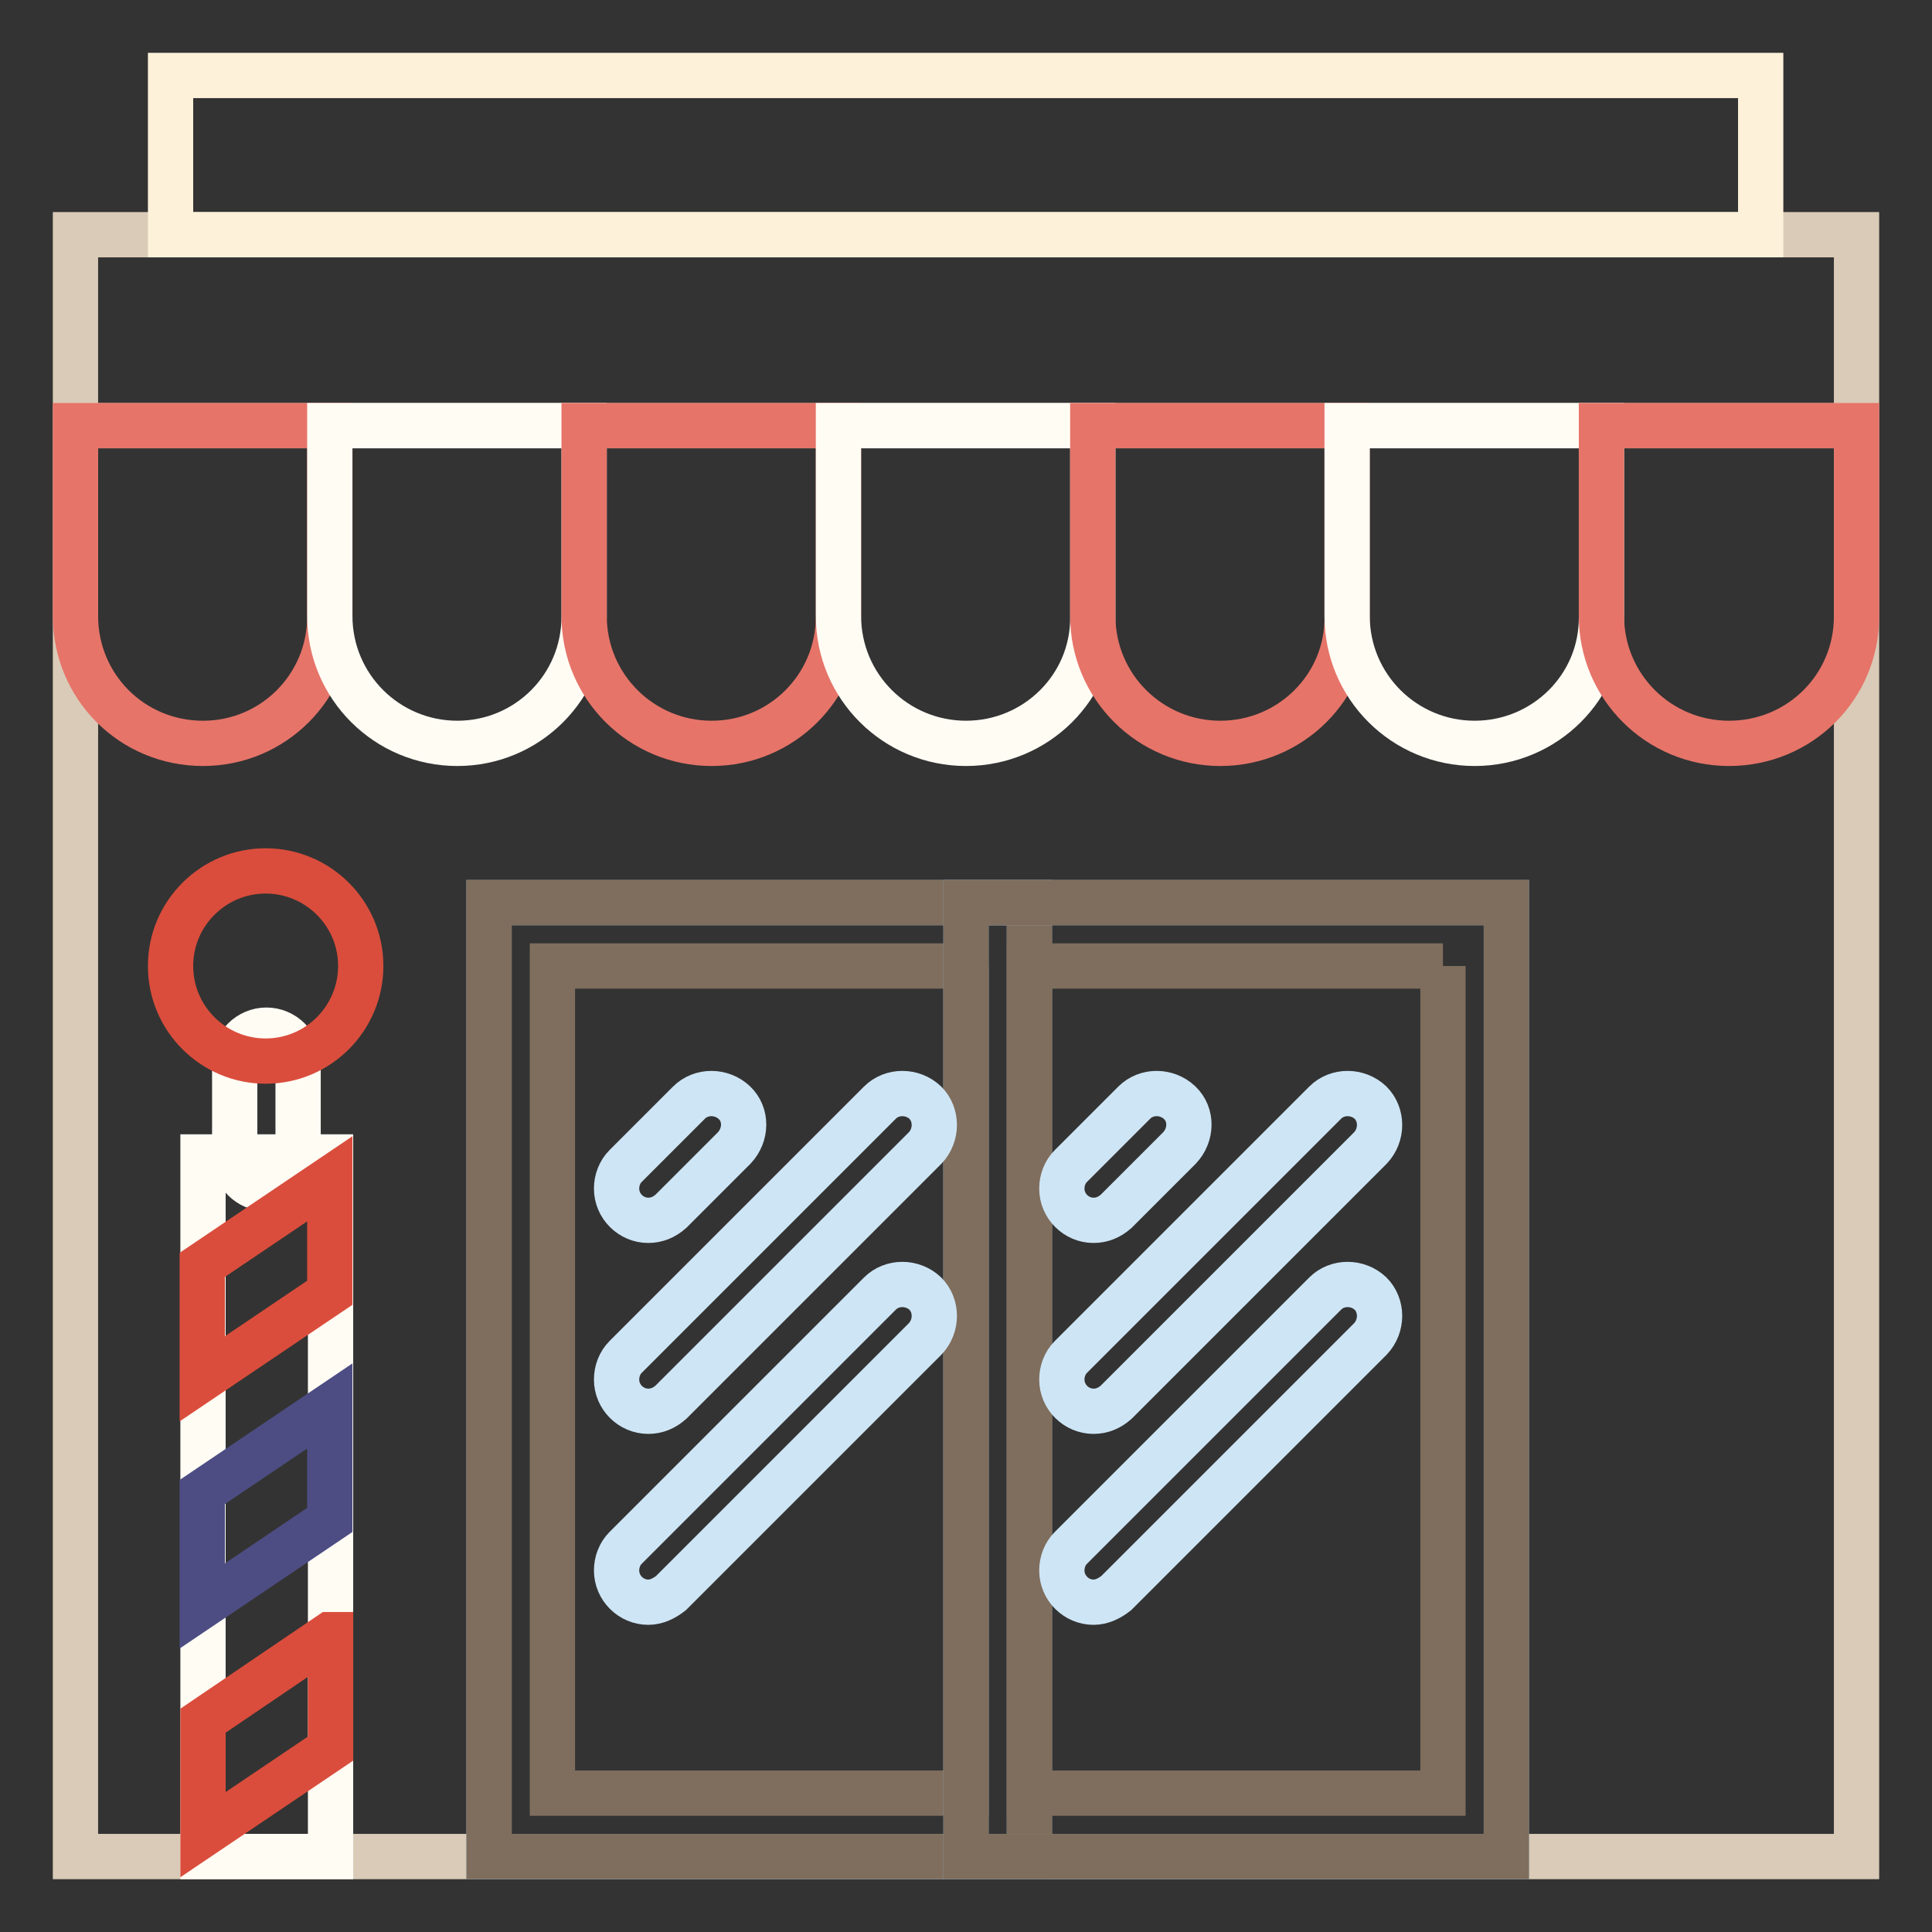 <?xml version="1.0" encoding="utf-8"?>
<!-- Svg Vector Icons : http://www.onlinewebfonts.com/icon -->
<!DOCTYPE svg PUBLIC "-//W3C//DTD SVG 1.1//EN" "http://www.w3.org/Graphics/SVG/1.1/DTD/svg11.dtd">
<svg version="1.1" xmlns="http://www.w3.org/2000/svg" xmlns:xlink="http://www.w3.org/1999/xlink" x="0px" y="0px" viewBox="0 0 256 256" enable-background="new 0 0 256 256" xml:space="preserve">
<rect x="0" y="0" width="256" height="256" fill="#333333" stroke="none"/>
<g> <path stroke-width="6" fill-opacity="0" stroke="#d9cbb7"  d="M10,56.4h236V246H10V56.4z M10,31.1h236v25.3H10V31.1z"/> <path stroke-width="6" fill-opacity="0" stroke="#fdf1da"  d="M22.6,10h210.7v21.1H22.6V10z"/> <path stroke-width="6" fill-opacity="0" stroke="#e67469"  d="M26.9,98.5C17.5,98.5,10,91,10,81.6V56.4h33.7v25.3C43.7,91,36.2,98.5,26.9,98.5z"/> <path stroke-width="6" fill-opacity="0" stroke="#fffcf4"  d="M60.6,98.5c-9.3,0-16.9-7.5-16.9-16.9l0,0V56.4h33.7v25.3C77.4,91,69.9,98.5,60.6,98.5z"/> <path stroke-width="6" fill-opacity="0" stroke="#e67469"  d="M94.3,98.5c-9.3,0-16.9-7.5-16.9-16.9V56.4h33.7v25.3C111.1,91,103.6,98.5,94.3,98.5z"/> <path stroke-width="6" fill-opacity="0" stroke="#fffcf4"  d="M128,98.5c-9.3,0-16.9-7.5-16.9-16.9V56.4h33.7v25.3C144.9,91,137.3,98.5,128,98.5L128,98.5z"/> <path stroke-width="6" fill-opacity="0" stroke="#e67469"  d="M161.7,98.5c-9.3,0-16.9-7.5-16.9-16.9l0,0V56.4h33.7v25.3C178.6,91,171,98.5,161.7,98.5L161.7,98.5 L161.7,98.5z"/> <path stroke-width="6" fill-opacity="0" stroke="#fffcf4"  d="M195.4,98.5c-9.3,0-16.9-7.5-16.9-16.9l0,0V56.4h33.7v25.3C212.3,91,204.7,98.5,195.4,98.5L195.4,98.5 L195.4,98.5z"/> <path stroke-width="6" fill-opacity="0" stroke="#e67469"  d="M229.1,98.5c-9.3,0-16.9-7.5-16.9-16.9l0,0V56.4H246v25.3C246,91,238.5,98.5,229.1,98.5L229.1,98.5 L229.1,98.5z"/> <path stroke-width="6" fill-opacity="0" stroke="#8eb5d9"  d="M64.8,119.6h71.6V246H64.8V119.6z"/> <path stroke-width="6" fill-opacity="0" stroke="#7f6e5d"  d="M128,128v109.6H73.2V128H128 M136.4,119.6H64.8V246h71.6V119.6z"/> <path stroke-width="6" fill-opacity="0" stroke="#8eb5d9"  d="M128,119.6h71.6V246H128V119.6z"/> <path stroke-width="6" fill-opacity="0" stroke="#7f6e5d"  d="M191.2,128v109.6h-54.8V128H191.2 M199.6,119.6H128V246h71.6V119.6L199.6,119.6z"/> <path stroke-width="6" fill-opacity="0" stroke="#cee5f5"  d="M144.9,161.7c-2.3,0-4.2-1.9-4.2-4.2c0-1.1,0.4-2.2,1.2-3l8.4-8.4c1.6-1.6,4.3-1.6,6,0s1.6,4.3,0,6 l-8.4,8.4C147,161.3,146,161.7,144.9,161.7z M144.9,187c-2.3,0-4.2-1.9-4.2-4.2c0-1.1,0.4-2.2,1.2-3l33.7-33.7c1.6-1.6,4.3-1.6,6,0 c1.6,1.6,1.6,4.3,0,6l-33.7,33.7C147,186.6,146,187,144.9,187z M144.9,212.3c-2.3,0-4.2-1.9-4.2-4.2c0-1.1,0.4-2.2,1.2-3l33.7-33.7 c1.6-1.6,4.3-1.6,6,0c1.6,1.6,1.6,4.3,0,6l-33.7,33.7C147,211.8,146,212.3,144.9,212.3z M85.9,161.7c-2.3,0-4.2-1.9-4.2-4.2 c0-1.1,0.4-2.2,1.2-3l8.4-8.4c1.6-1.6,4.3-1.6,6,0s1.6,4.3,0,6l-8.4,8.4C88,161.3,87,161.7,85.9,161.7z M85.9,187 c-2.3,0-4.2-1.9-4.2-4.2c0-1.1,0.4-2.2,1.2-3l33.7-33.7c1.6-1.6,4.3-1.6,6,0c1.6,1.6,1.6,4.3,0,6l0,0l-33.7,33.7 C88,186.6,87,187,85.9,187z M85.9,212.3c-2.3,0-4.2-1.9-4.2-4.2c0-1.1,0.4-2.2,1.2-3l33.7-33.7c1.6-1.6,4.3-1.6,6,0 c1.6,1.6,1.6,4.3,0,6l-33.7,33.7C88,211.8,87,212.3,85.9,212.3z"/> <path stroke-width="6" fill-opacity="0" stroke="#fffcf4"  d="M35.3,157.5c-2.3,0-4.2-1.9-4.2-4.2v-12.6c0-2.3,1.9-4.2,4.2-4.2s4.2,1.9,4.2,4.2l0,0v12.6 C39.5,155.6,37.6,157.5,35.3,157.5z"/> <path stroke-width="6" fill-opacity="0" stroke="#da4d3c"  d="M22.6,128c0,7,5.7,12.6,12.6,12.6c7,0,12.6-5.7,12.6-12.6c0,0,0,0,0,0c0-7-5.7-12.6-12.6-12.6 C28.3,115.4,22.6,121,22.6,128z"/> <path stroke-width="6" fill-opacity="0" stroke="#fffcf4"  d="M26.9,153.3h16.9V246H26.9V153.3z"/> <path stroke-width="6" fill-opacity="0" stroke="#da4d3c"  d="M43.7,156.2l-16.9,11.4v15.1l16.9-11.4V156.2z"/> <path stroke-width="6" fill-opacity="0" stroke="#4d4d84"  d="M43.7,186.3l-16.9,11.4v15.1l16.9-11.4V186.3z"/> <path stroke-width="6" fill-opacity="0" stroke="#da4d3c"  d="M43.7,216.6L26.9,228v15.1l16.9-11.4V216.6z"/></g>
</svg>